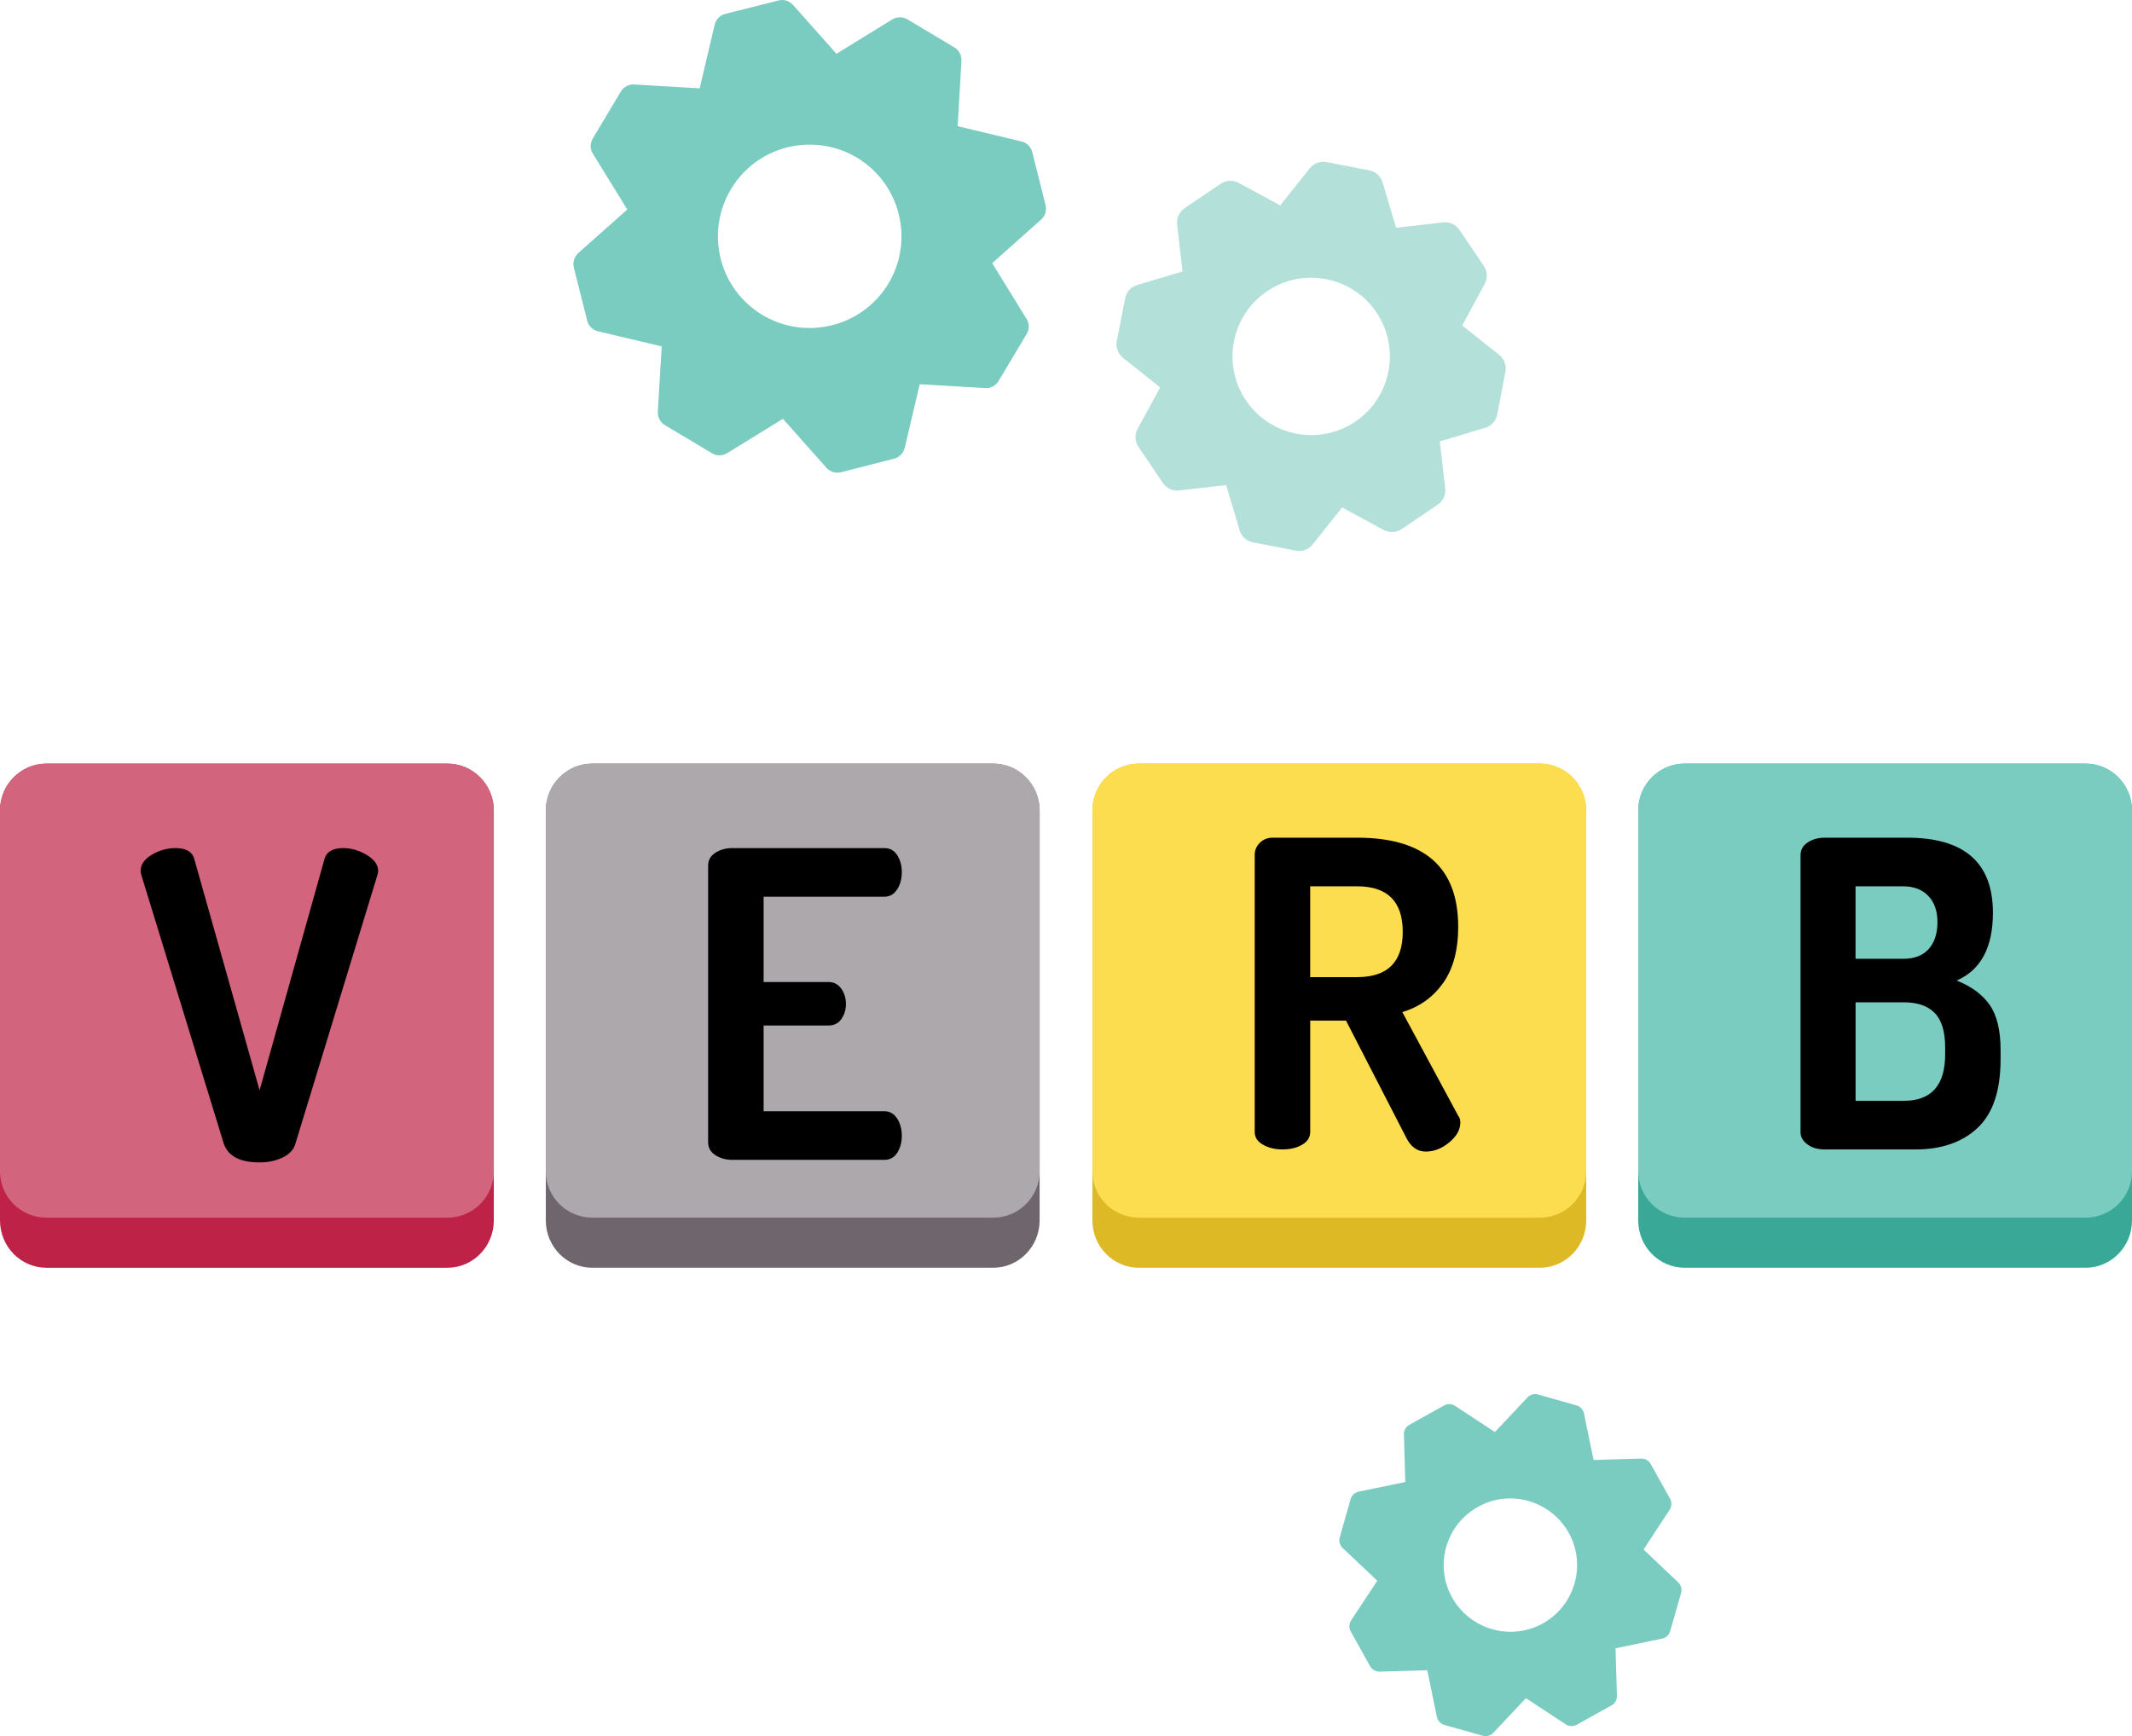 <?xml version="1.0" encoding="utf-8"?>
<!-- Generator: Adobe Illustrator 21.0.0, SVG Export Plug-In . SVG Version: 6.00 Build 0)  -->
<svg version="1.1" id="Layer_1" xmlns="http://www.w3.org/2000/svg" xmlns:xlink="http://www.w3.org/1999/xlink" x="0px" y="0px"
	 viewBox="0 0 90.852 73.995" style="enable-background:new 0 0 90.852 73.995;" xml:space="preserve">
<style type="text/css">
	.st0{fill:#BE2347;}
	.st1{fill:#D2647E;}
	.st2{fill:#6F666D;}
	.st3{fill:#ADA8AC;}
	.st4{fill:#DDB926;}
	.st5{fill:#FCDD4F;}
	.st6{fill:#3AA897;}
	.st7{fill:#7ACBC0;}
	.st8{fill:#B4E0DA;}
</style>
<g id="XMLID_4392_">
	<g id="XMLID_4393_">
		<path id="XMLID_4398_" class="st0" d="M19.065,32.547H1.977C0.885,32.547,0,33.451,0,34.566v17.449
			c0,1.115,0.885,2.018,1.977,2.018h17.089c1.092,0,1.977-0.904,1.977-2.018V34.566C21.042,33.451,20.157,32.547,19.065,32.547z"/>
		<path id="XMLID_4401_" class="st1" d="M19.065,32.547H1.977C0.885,32.547,0,33.432,0,34.524V49.92
			c0,1.092,0.885,1.977,1.977,1.977h17.089c1.092,0,1.977-0.885,1.977-1.977V34.524C21.042,33.432,20.157,32.547,19.065,32.547z"/>
		<g>
			<path d="M5.991,37.127c0-0.279,0.16-0.512,0.481-0.7c0.32-0.188,0.657-0.281,1.009-0.281c0.448,0,0.715,0.157,0.8,0.473
				l2.781,9.852l2.763-9.852c0.085-0.315,0.352-0.473,0.8-0.473c0.339,0,0.673,0.097,1,0.29c0.327,0.194,0.49,0.425,0.49,0.691
				c0,0.024-0.012,0.085-0.036,0.182l-3.49,11.434c-0.072,0.254-0.254,0.451-0.545,0.591c-0.291,0.139-0.618,0.209-0.981,0.209
				c-0.837,0-1.346-0.267-1.527-0.8L6.027,37.308C6.003,37.212,5.991,37.151,5.991,37.127z"/>
		</g>
		<path id="XMLID_4405_" class="st2" d="M42.324,32.547H25.236c-1.092,0-1.977,0.904-1.977,2.018v17.449
			c0,1.115,0.885,2.018,1.977,2.018h17.089c1.092,0,1.977-0.904,1.977-2.018V34.566C44.301,33.451,43.416,32.547,42.324,32.547z"/>
		<path id="XMLID_4408_" class="st3" d="M42.324,32.547H25.236c-1.092,0-1.977,0.885-1.977,1.977V49.92
			c0,1.092,0.885,1.977,1.977,1.977h17.089c1.092,0,1.977-0.885,1.977-1.977V34.524C44.301,33.432,43.416,32.547,42.324,32.547z"/>
		<g>
			<path d="M30.176,48.687V36.891c0-0.23,0.103-0.412,0.309-0.546c0.206-0.133,0.448-0.199,0.728-0.199h6.471
				c0.242,0,0.428,0.103,0.555,0.309s0.19,0.442,0.19,0.709c0,0.291-0.066,0.539-0.199,0.745c-0.134,0.206-0.315,0.31-0.546,0.31
				H32.54v3.635h2.763c0.229,0,0.411,0.094,0.545,0.282c0.134,0.188,0.2,0.409,0.2,0.663c0,0.23-0.063,0.439-0.191,0.627
				c-0.127,0.188-0.312,0.282-0.554,0.282H32.54v3.653h5.144c0.23,0,0.412,0.104,0.546,0.31c0.133,0.206,0.199,0.454,0.199,0.745
				c0,0.267-0.063,0.503-0.19,0.709s-0.313,0.309-0.555,0.309h-6.471c-0.279,0-0.521-0.066-0.728-0.2
				C30.279,49.1,30.176,48.918,30.176,48.687z"/>
		</g>
		<path id="XMLID_4412_" class="st4" d="M65.617,32.547H48.528c-1.092,0-1.977,0.904-1.977,2.018v17.449
			c0,1.115,0.885,2.018,1.977,2.018h17.089c1.092,0,1.977-0.904,1.977-2.018V34.566C67.593,33.451,66.708,32.547,65.617,32.547z"/>
		<path id="XMLID_4415_" class="st5" d="M65.617,32.547H48.528c-1.092,0-1.977,0.885-1.977,1.977V49.92
			c0,1.092,0.885,1.977,1.977,1.977h17.089c1.092,0,1.977-0.885,1.977-1.977V34.524C67.593,33.432,66.708,32.547,65.617,32.547z"/>
		<g>
			<path d="M53.468,48.245V36.43c0-0.193,0.072-0.363,0.218-0.509s0.327-0.218,0.546-0.218h3.599c2.872,0,4.308,1.266,4.308,3.799
				c0,0.993-0.215,1.793-0.645,2.399c-0.431,0.605-1.009,1.018-1.736,1.235l2.381,4.418c0.061,0.072,0.091,0.169,0.091,0.29
				c0,0.304-0.157,0.585-0.473,0.846c-0.314,0.261-0.647,0.391-0.999,0.391s-0.624-0.188-0.818-0.563l-2.581-5.017h-1.526v4.744
				c0,0.23-0.116,0.412-0.346,0.545c-0.23,0.134-0.509,0.2-0.836,0.2c-0.315,0-0.591-0.066-0.827-0.2
				C53.587,48.657,53.468,48.475,53.468,48.245z M55.832,41.646h1.999c1.297,0,1.945-0.642,1.945-1.927
				c0-1.296-0.648-1.944-1.945-1.944h-1.999V41.646z"/>
		</g>
		<path id="XMLID_4419_" class="st6" d="M88.875,32.547H71.787c-1.092,0-1.977,0.904-1.977,2.018v17.449
			c0,1.115,0.885,2.018,1.977,2.018h17.089c1.092,0,1.977-0.904,1.977-2.018V34.566C90.852,33.451,89.967,32.547,88.875,32.547z"/>
		<path id="XMLID_4422_" class="st7" d="M88.875,32.547H71.787c-1.092,0-1.977,0.885-1.977,1.977V49.92
			c0,1.092,0.885,1.977,1.977,1.977h17.089c1.092,0,1.977-0.885,1.977-1.977V34.524C90.852,33.432,89.967,32.547,88.875,32.547z"/>
		<g>
			<path d="M76.727,48.263V36.448c0-0.23,0.103-0.412,0.309-0.546c0.206-0.133,0.448-0.199,0.728-0.199h3.508
				c2.436,0,3.653,1.066,3.653,3.199c0,1.479-0.515,2.441-1.545,2.89c0.618,0.242,1.085,0.585,1.4,1.027
				c0.314,0.442,0.472,1.088,0.472,1.936v0.382c0,1.345-0.327,2.324-0.981,2.936c-0.654,0.612-1.539,0.918-2.653,0.918h-3.854
				c-0.304,0-0.552-0.072-0.745-0.218C76.824,48.627,76.727,48.457,76.727,48.263z M79.072,40.865h2.036
				c0.473,0,0.833-0.14,1.081-0.418c0.248-0.279,0.373-0.66,0.373-1.146c0-0.473-0.131-0.845-0.391-1.118
				c-0.261-0.272-0.622-0.408-1.082-0.408h-2.018V40.865z M79.072,46.918h2.054c1.176,0,1.764-0.66,1.764-1.981v-0.291
				c0-0.678-0.148-1.169-0.445-1.472c-0.298-0.303-0.736-0.455-1.318-0.455h-2.054V46.918z"/>
		</g>
	</g>
	<path class="st8" d="M61.496,9.478l-2.001,0.23l-0.578-1.935c-0.077-0.259-0.294-0.461-0.57-0.514l-1.814-0.35
		c-0.277-0.053-0.552,0.053-0.721,0.265l-1.257,1.58l-1.771-0.959c-0.24-0.131-0.535-0.119-0.767,0.038l-1.535,1.038
		c-0.226,0.153-0.353,0.426-0.321,0.698l0.23,2.001l-1.935,0.578c-0.26,0.077-0.461,0.294-0.508,0.566l-0.357,1.818
		c-0.053,0.277,0.053,0.552,0.265,0.721l1.58,1.257l-0.959,1.771c-0.131,0.24-0.119,0.535,0.038,0.767l1.038,1.535
		c0.153,0.226,0.426,0.353,0.698,0.321l2.001-0.23l0.574,1.929c0.082,0.266,0.298,0.467,0.57,0.514l1.824,0.352
		c0.271,0.058,0.546-0.049,0.715-0.261l1.257-1.58l1.771,0.959c0.24,0.131,0.541,0.115,0.767-0.038l1.535-1.038
		c0.232-0.157,0.353-0.426,0.321-0.698l-0.23-2.001l1.935-0.578c0.26-0.077,0.461-0.294,0.514-0.57l0.346-1.82
		c0.058-0.271-0.049-0.546-0.265-0.721l-1.576-1.251l0.959-1.771c0.131-0.24,0.115-0.541-0.038-0.767l-1.038-1.535
		C62.037,9.567,61.768,9.446,61.496,9.478z M57.757,17.968c-1.535,1.038-3.625,0.634-4.663-0.901
		c-1.034-1.529-0.63-3.619,0.905-4.657c1.529-1.034,3.619-0.63,4.653,0.899C59.689,14.843,59.286,16.934,57.757,17.968z"/>
	<path class="st7" d="M44.555,8.74l-0.567-2.26c-0.064-0.227-0.236-0.404-0.464-0.452l-2.715-0.65l0.161-2.782
		c0.014-0.235-0.101-0.45-0.297-0.572L38.67,0.826c-0.201-0.119-0.448-0.118-0.65,0.004l-2.375,1.463l-1.851-2.082
		c-0.155-0.173-0.395-0.251-0.617-0.191l-2.265,0.57c-0.226,0.055-0.399,0.232-0.456,0.459l-0.641,2.716l-2.791-0.163
		c-0.235-0.014-0.45,0.101-0.569,0.302l-1.198,2.004C25.138,6.11,25.14,6.356,25.264,6.55l1.467,2.38l-2.087,1.855
		c-0.173,0.155-0.246,0.391-0.191,0.617l0.57,2.265c0.055,0.226,0.232,0.399,0.455,0.451l2.72,0.646l-0.166,2.786
		c-0.009,0.231,0.105,0.455,0.302,0.569l2.004,1.198c0.201,0.119,0.448,0.118,0.65-0.004l2.375-1.463l1.855,2.087
		c0.155,0.173,0.391,0.246,0.617,0.191l2.261-0.576c0.071-0.018,0.139-0.049,0.196-0.088c0.129-0.087,0.221-0.217,0.26-0.371
		l0.641-2.716l2.791,0.163c0.23,0.017,0.45-0.101,0.569-0.302l1.198-2.004c0.118-0.192,0.118-0.448-0.006-0.642l-1.463-2.375
		l2.084-1.86C44.541,9.208,44.61,8.966,44.555,8.74z M37.863,12.079c-0.297,0.494-0.691,0.91-1.165,1.231
		c-1.252,0.847-2.901,0.896-4.198,0.121c-0.895-0.536-1.533-1.389-1.789-2.402c-0.252-1.016-0.098-2.066,0.438-2.962
		c0.293-0.499,0.687-0.915,1.161-1.236c1.252-0.847,2.905-0.89,4.202-0.116C38.363,7.822,38.969,10.228,37.863,12.079z"/>
	<path class="st7" d="M71.174,69.518l0.464-1.628c0.043-0.166-0.002-0.34-0.128-0.453l-1.473-1.395l1.112-1.693
		c0.094-0.143,0.1-0.32,0.021-0.468l-0.826-1.482c-0.083-0.148-0.239-0.237-0.411-0.233l-2.026,0.059l-0.409-1.983
		c-0.034-0.165-0.157-0.301-0.319-0.344l-1.633-0.463c-0.162-0.047-0.335,0.001-0.453,0.123l-1.39,1.477l-1.698-1.116
		c-0.143-0.094-0.32-0.1-0.468-0.016l-1.482,0.826c-0.148,0.083-0.237,0.239-0.229,0.406l0.059,2.031l-1.987,0.409
		c-0.165,0.034-0.297,0.157-0.344,0.319l-0.463,1.633c-0.047,0.162,0.001,0.335,0.123,0.449l1.477,1.395l-1.116,1.693
		c-0.09,0.142-0.099,0.324-0.016,0.468l0.826,1.482c0.083,0.148,0.239,0.237,0.411,0.233l2.026-0.059l0.409,1.987
		c0.034,0.165,0.157,0.297,0.319,0.344l1.632,0.459c0.051,0.015,0.106,0.02,0.155,0.016c0.113-0.008,0.218-0.056,0.298-0.139
		l1.39-1.477l1.698,1.116c0.138,0.094,0.32,0.099,0.468,0.016l1.482-0.826c0.144-0.078,0.237-0.239,0.229-0.406l-0.059-2.026
		l1.987-0.414C70.996,69.808,71.127,69.68,71.174,69.518z M65.749,69.19c-0.366,0.203-0.766,0.322-1.18,0.352
		c-1.096,0.078-2.151-0.49-2.687-1.449c-0.369-0.662-0.46-1.431-0.254-2.162c0.211-0.731,0.689-1.336,1.351-1.705
		c0.366-0.207,0.765-0.327,1.18-0.356c1.096-0.078,2.152,0.494,2.687,1.453C67.61,66.691,67.117,68.426,65.749,69.19z"/>
</g>
</svg>
